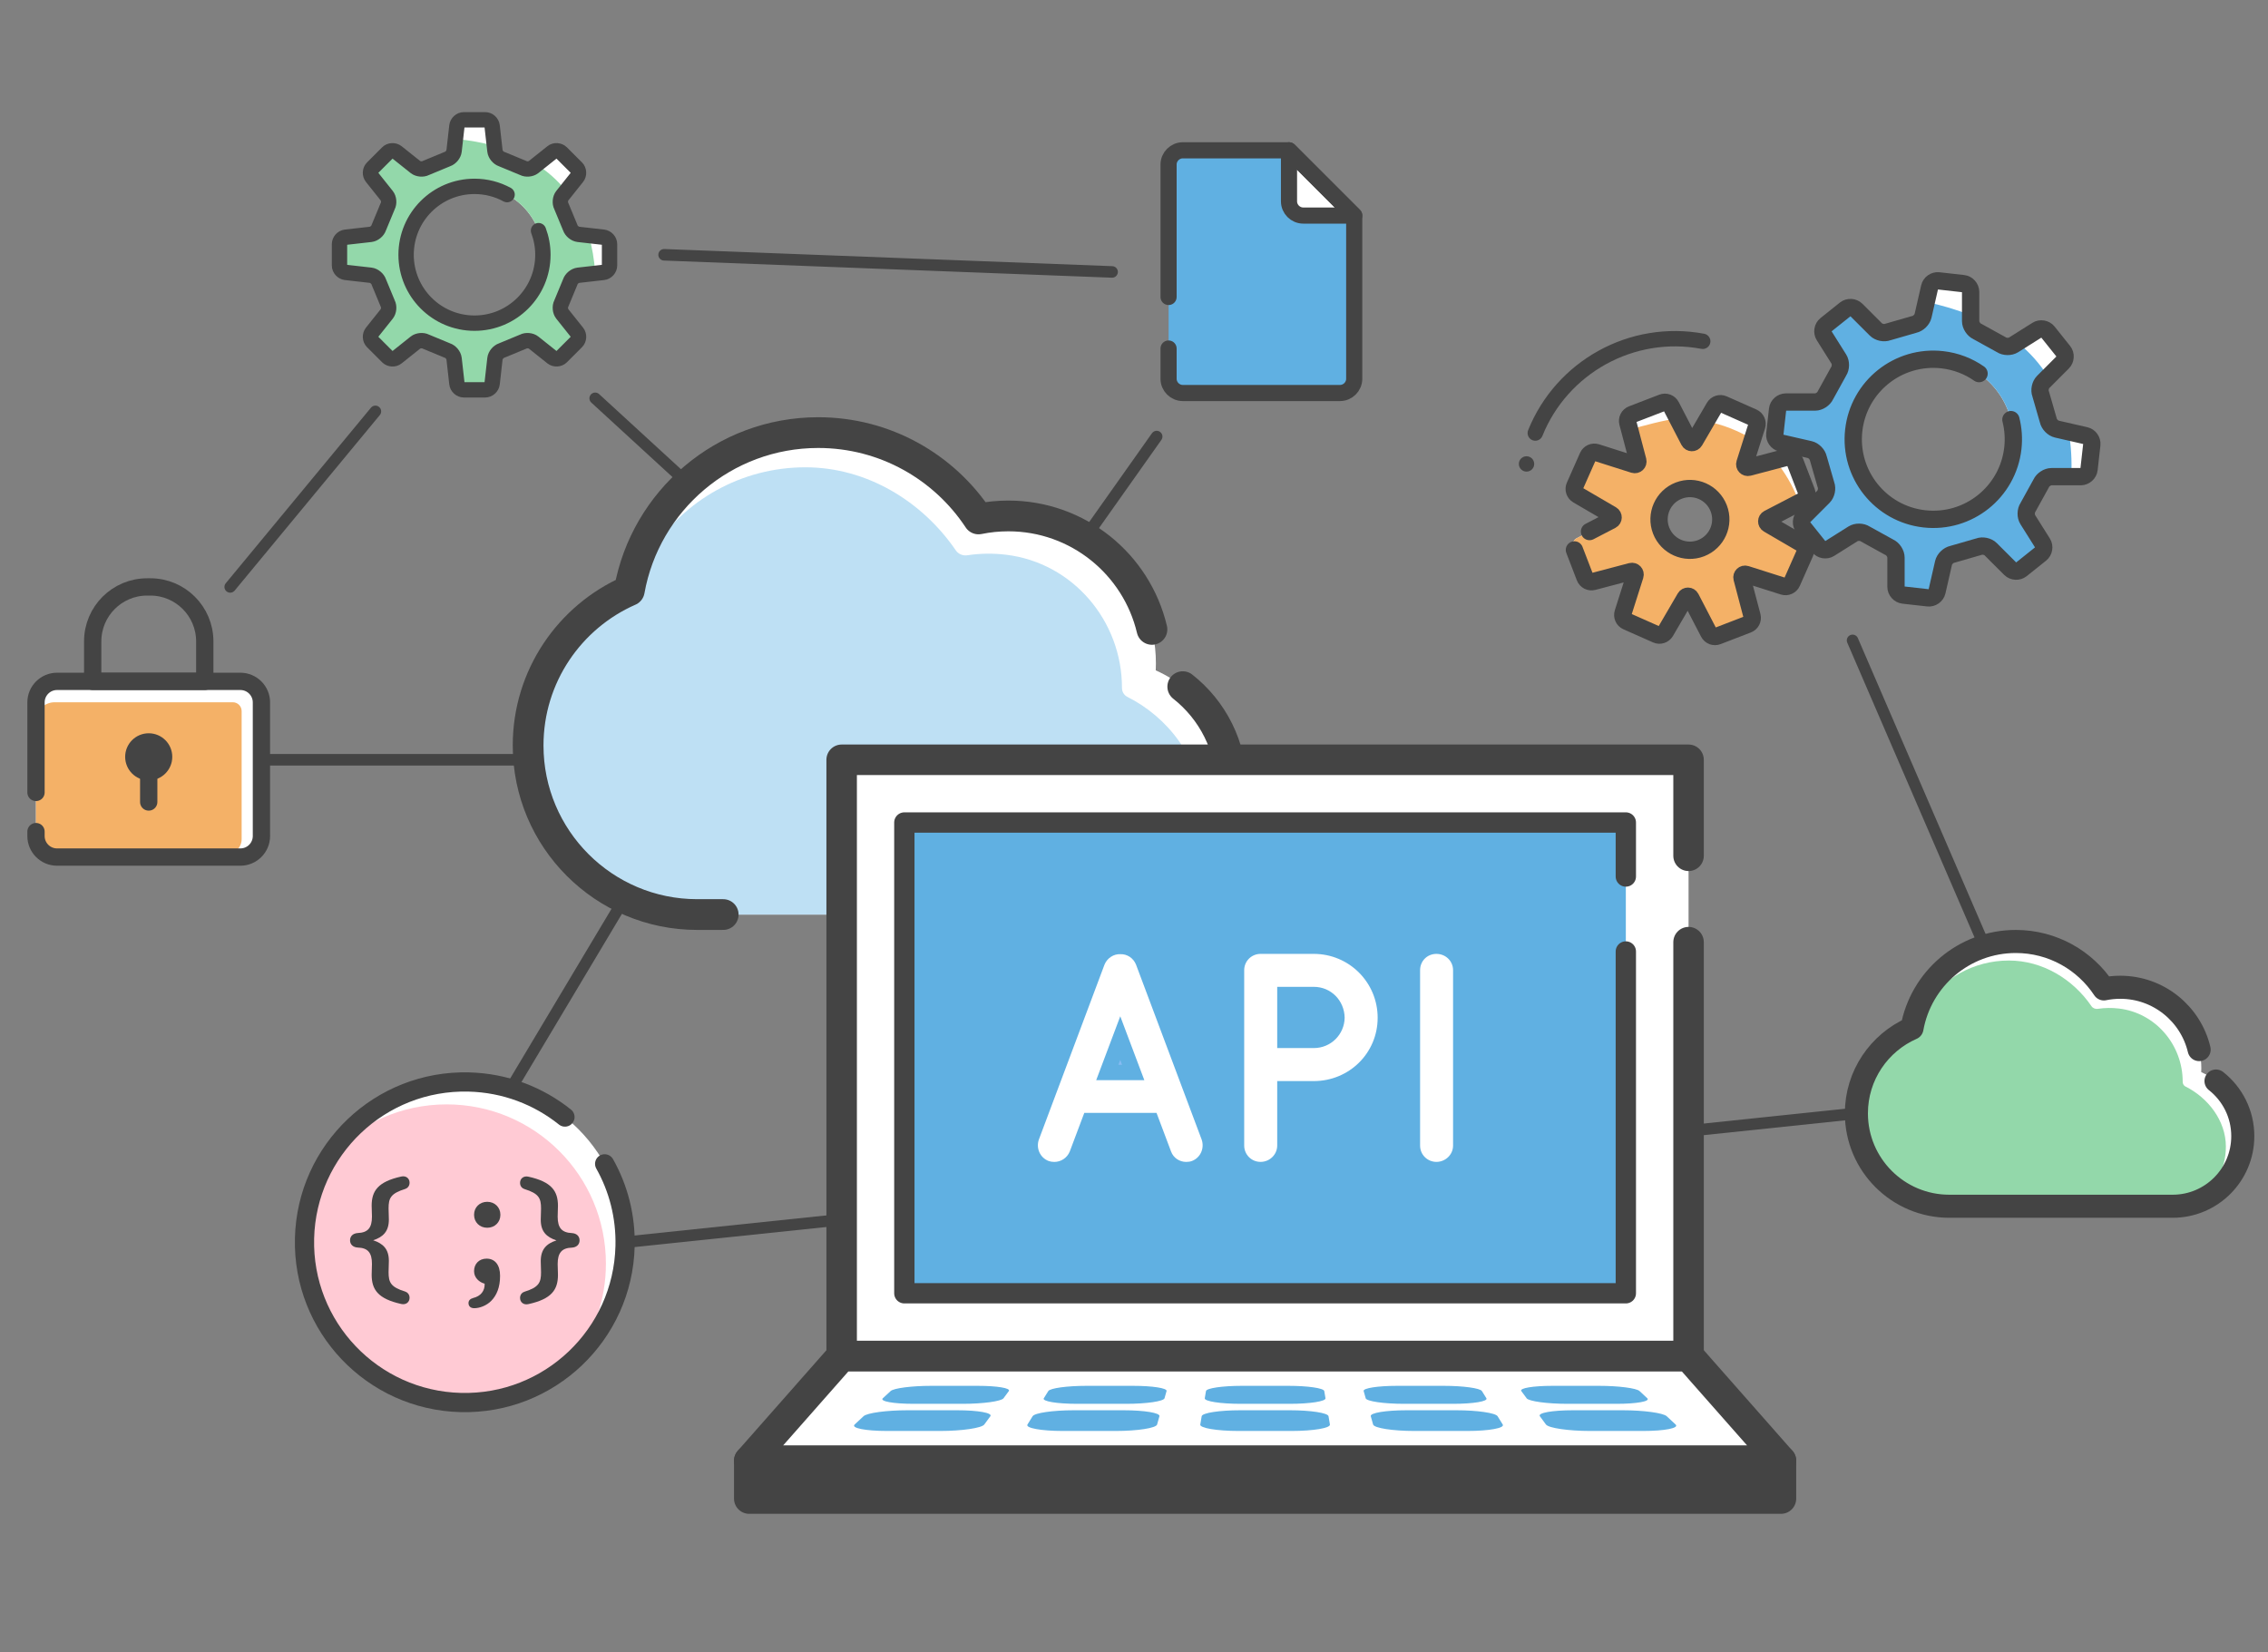 <?xml version="1.0" encoding="UTF-8"?>
<svg id="_レイヤー_1" data-name="レイヤー_1" xmlns="http://www.w3.org/2000/svg" version="1.1" viewBox="0 0 700 510">
  <rect x="0" y="0" width="700" height="510" fill="#808080" stroke="none"/>
  <!-- Generator: Adobe Illustrator 29.4.0, SVG Export Plug-In . SVG Version: 2.1.0 Build 152)  -->
  <g>
    <line x1="192.94" y1="383.42" x2="572.97" y2="343.63" fill="none" stroke="#444" stroke-linecap="round" stroke-linejoin="round" stroke-width="3.56"/>
    <line x1="80.69" y1="234.5" x2="163" y2="234.5" fill="none" stroke="#444" stroke-linecap="round" stroke-linejoin="round" stroke-width="3.56"/>
    <line x1="183.7" y1="122.94" x2="212.36" y2="149.24" fill="none" stroke="#444" stroke-linecap="round" stroke-linejoin="round" stroke-width="3.56"/>
    <line x1="71.05" y1="181.15" x2="115.86" y2="126.97" fill="none" stroke="#444" stroke-linecap="round" stroke-linejoin="round" stroke-width="3.56"/>
    <line x1="157.65" y1="336.01" x2="192.94" y2="276.94" fill="none" stroke="#444" stroke-linecap="round" stroke-linejoin="round" stroke-width="3.56"/>
    <line x1="611.9" y1="290.58" x2="571.78" y2="197.65" fill="none" stroke="#444" stroke-linecap="round" stroke-linejoin="round" stroke-width="3.56"/>
    <line x1="334.95" y1="165.91" x2="357" y2="134.74" fill="none" stroke="#444" stroke-linecap="round" stroke-linejoin="round" stroke-width="3.56"/>
    <line x1="204.97" y1="78.64" x2="343.24" y2="83.93" fill="none" stroke="#444" stroke-linecap="round" stroke-linejoin="round" stroke-width="3.56"/>
  </g>
  <g>
    <path d="M186.21,84.08c1.06-.12,1.92-1.09,1.92-2.15v-6.57c0-1.06-.87-2.03-1.92-2.15l-7.69-.87c-1.06-.12-2.18-1.05-2.51-2.06l-2.76-6.66c-.5-.94-.36-2.39.3-3.22l4.56-5.72c.66-.83.59-2.13-.16-2.88l-4.65-4.65c-.75-.75-2.05-.83-2.88-.16l-5.72,4.56c-.83.66-2.28.8-3.22.3l-6.66-2.76c-1.01-.32-1.94-1.45-2.06-2.51l-.87-7.69c-.12-1.06-1.09-1.92-2.15-1.92h-6.57c-1.06,0-2.03.87-2.15,1.92l-.87,7.69c-.12,1.06-1.05,2.18-2.06,2.51l-6.66,2.76c-.94.5-2.39.36-3.22-.3l-5.72-4.56c-.83-.66-2.13-.59-2.88.16l-4.65,4.65c-.75.75-.83,2.05-.16,2.88l4.56,5.72c.66.83.8,2.28.3,3.22l-2.76,6.66c-.32,1.01-1.45,1.94-2.51,2.06l-7.69.87c-1.06.12-1.92,1.09-1.92,2.15v6.57c0,1.06.87,2.03,1.92,2.15l7.69.87c1.06.12,2.18,1.05,2.51,2.06l2.76,6.66c.5.94.36,2.39-.3,3.22l-4.56,5.72c-.66.83-.59,2.13.16,2.88l4.65,4.65c.75.75,2.05.83,2.88.16l5.72-4.56c.83-.66,2.28-.8,3.22-.3l6.66,2.76c1.01.32,1.94,1.45,2.06,2.51l.87,7.69c.12,1.06,1.09,1.92,2.15,1.92h6.57c1.06,0,2.03-.87,2.15-1.92l.87-7.69c.12-1.06,1.05-2.18,2.06-2.51l6.66-2.76c.94-.5,2.39-.36,3.22.3l5.72,4.56c.83.66,2.13.59,2.88-.16l4.65-4.65c.75-.75.83-2.05.16-2.88l-4.56-5.72c-.66-.83-.8-2.28-.3-3.22l2.76-6.66c.32-1.01,1.45-1.94,2.51-2.06l7.69-.87ZM146.45,99.74c-11.66,0-21.11-9.45-21.11-21.11s9.45-21.11,21.11-21.11,21.11,9.45,21.11,21.11-9.45,21.11-21.11,21.11Z" fill="#fff"/>
    <path d="M173.56,96.89c-.66-.83-.8-2.28-.3-3.22l2.76-6.66c.32-1.01,1.45-1.94,2.51-2.06l5.18-.59c-.29-4.28-.97-8.16-1.99-11.67l-3.19-.36c-1.06-.12-2.18-1.05-2.51-2.06l-2.76-6.66c-.5-.94-.36-2.39.3-3.22l1.16-1.46c-2.6-3.26-5.66-5.96-9.07-8.16l-.95.76c-.83.66-2.28.8-3.22.3l-6.66-2.76c-1.01-.32-1.94-1.45-2.06-2.51l-.17-1.52c-3.73-1.04-7.64-1.74-11.64-2.13-.14.04-.28.08-.42.13l-.4,3.52c-.12,1.06-1.05,2.18-2.06,2.51l-6.66,2.76c-.94.5-2.39.36-3.22-.3l-5.72-4.56c-.83-.66-2.13-.59-2.88.16l-4.65,4.65c-.75.75-.83,2.05-.16,2.88l4.56,5.72c.66.83.8,2.28.3,3.22l-2.76,6.66c-.32,1.01-1.45,1.94-2.51,2.06l-7.69.87c-1.06.12-1.92,1.09-1.92,2.15v6.57c0,1.06.87,2.03,1.92,2.15l7.69.87c1.06.12,2.18,1.05,2.51,2.06l2.76,6.66c.5.94.36,2.39-.3,3.22l-4.56,5.72c-.66.83-.59,2.13.16,2.88l4.65,4.65c.75.75,2.05.83,2.88.16l5.72-4.56c.83-.66,2.28-.8,3.22-.3l6.66,2.76c1.01.32,1.94,1.45,2.06,2.51l.87,7.69c.12,1.06,1.09,1.92,2.15,1.92h6.57c1.06,0,2.03-.87,2.15-1.92l.87-7.69c.12-1.06,1.05-2.18,2.06-2.51l6.66-2.76c.94-.5,2.39-.36,3.22.3l5.72,4.56c.83.66,2.13.59,2.88-.16l4.65-4.65c.75-.75.83-2.05.16-2.88l-4.56-5.72ZM146.45,99.74c-11.66,0-21.11-9.45-21.11-21.11s9.45-21.11,21.11-21.11,21.11,9.45,21.11,21.11-9.45,21.11-21.11,21.11Z" fill="#93d8aa"/>
    <path d="M186.21,84.08c1.06-.12,1.92-1.09,1.92-2.15v-6.57c0-1.06-.87-2.03-1.92-2.15l-7.69-.87c-1.06-.12-2.18-1.05-2.51-2.06l-2.76-6.66c-.5-.94-.36-2.39.3-3.22l4.56-5.72c.66-.83.59-2.13-.16-2.88l-4.65-4.65c-.75-.75-2.05-.83-2.88-.16l-5.72,4.56c-.83.66-2.28.8-3.22.3l-6.66-2.76c-1.01-.32-1.94-1.45-2.06-2.51l-.87-7.69c-.12-1.06-1.09-1.92-2.15-1.92h-6.57c-1.06,0-2.03.87-2.15,1.92l-.87,7.69c-.12,1.06-1.05,2.18-2.06,2.51l-6.66,2.76c-.94.5-2.39.36-3.22-.3l-5.72-4.56c-.83-.66-2.13-.59-2.88.16l-4.65,4.65c-.75.75-.83,2.05-.16,2.88l4.56,5.72c.66.83.8,2.28.3,3.22l-2.76,6.66c-.32,1.01-1.45,1.94-2.51,2.06l-7.69.87c-1.06.12-1.92,1.09-1.92,2.15v6.57c0,1.06.87,2.03,1.92,2.15l7.69.87c1.06.12,2.18,1.05,2.51,2.06l2.76,6.66c.5.94.36,2.39-.3,3.22l-4.56,5.72c-.66.83-.59,2.13.16,2.88l4.65,4.65c.75.75,2.05.83,2.88.16l5.72-4.56c.83-.66,2.28-.8,3.22-.3l6.66,2.76c1.01.32,1.94,1.45,2.06,2.51l.87,7.69c.12,1.06,1.09,1.92,2.15,1.92h6.57c1.06,0,2.03-.87,2.15-1.92l.87-7.69c.12-1.06,1.05-2.18,2.06-2.51l6.66-2.76c.94-.5,2.39-.36,3.22.3l5.72,4.56c.83.66,2.13.59,2.88-.16l4.65-4.65c.75-.75.83-2.05.16-2.88l-4.56-5.72c-.66-.83-.8-2.28-.3-3.22l2.76-6.66c.32-1.01,1.45-1.94,2.51-2.06l7.69-.87ZM166.21,71.19c.87,2.31,1.35,4.82,1.35,7.44,0,11.66-9.45,21.11-21.11,21.11s-21.11-9.45-21.11-21.11,9.45-21.11,21.11-21.11c3.64,0,7.07.92,10.06,2.55" fill="none" stroke="#444" stroke-linecap="round" stroke-linejoin="round" stroke-width="4.74"/>
  </g>
  <g>
    <g>
      <circle cx="143.46" cy="383.42" r="49.48" fill="#fff"/>
      <path d="M143.46,432.9c12.87,0,24.59-4.92,33.39-12.97,6.37-8.29,10.16-18.65,10.16-29.91,0-27.15-22.01-49.16-49.16-49.16-14.1,0-26.81,5.95-35.77,15.46-5.11,7.79-8.09,17.1-8.09,27.11,0,27.33,22.15,49.48,49.48,49.48Z" fill="#ffcad4"/>
      <path d="M186.62,359.21c4.22,7.5,6.53,16.2,6.3,25.43-.68,27.32-23.37,48.92-50.69,48.24-27.32-.68-48.92-23.37-48.24-50.69.68-27.32,23.37-48.92,50.69-48.24,11.25.28,21.53,4.29,29.69,10.82" fill="none" stroke="#444" stroke-linecap="round" stroke-linejoin="round" stroke-width="5.93"/>
    </g>
    <g>
      <path d="M114.71,393.45c0-.7.09-2.56.09-3.36,0-3.4-1.21-4.94-4.38-5.04-1.49-.09-2.38-.98-2.38-2.24s.89-2.14,2.38-2.24c3.17-.14,4.38-1.63,4.38-5.08,0-.79-.09-2.66-.09-3.36,0-4.52,1.91-7.41,9.14-9,1.45-.33,2.56.56,2.56,1.91,0,1.12-.75,1.72-1.31,1.91-4.52,1.4-5.17,2.84-5.17,6.01,0,.93.09,2.47.09,3.45,0,3.64-1.77,5.41-4.85,6.39,3.12,1.03,4.85,2.75,4.85,6.39,0,.98-.09,2.52-.09,3.45,0,3.17.65,4.62,5.17,6.01.56.19,1.31.79,1.31,1.91,0,1.35-1.12,2.24-2.56,1.91-7.23-1.59-9.14-4.48-9.14-9.04Z" fill="#444"/>
      <path d="M145.99,400.63c2.38-.56,3.68-2.19,3.59-4.43-1.63-.42-3.26-1.82-3.26-3.82v-.09c0-2.19,1.54-3.82,3.87-3.82,2.61,0,4.15,2,4.15,5.22v.19c0,3.4-1.03,5.92-2.75,7.65-1.4,1.4-3.5,2.24-5.22,2.24-1.26,0-1.77-.75-1.77-1.59s.61-1.35,1.4-1.54ZM150.38,370.93c2.33,0,4.06,1.72,4.06,3.96v.09c0,2.24-1.72,3.96-4.06,3.96s-4.06-1.72-4.06-3.96v-.09c0-2.24,1.72-3.96,4.06-3.96Z" fill="#444"/>
      <path d="M172.21,372.15c0,.7-.09,2.56-.09,3.36,0,3.45,1.26,4.94,4.43,5.08,1.44.09,2.33.98,2.33,2.24s-.89,2.14-2.33,2.24c-3.17.09-4.43,1.63-4.43,5.04,0,.79.09,2.66.09,3.36,0,4.57-1.91,7.46-9.14,9.04-1.44.33-2.56-.56-2.56-1.91,0-1.12.75-1.72,1.35-1.91,4.48-1.4,5.13-2.84,5.13-6.01,0-.93-.09-2.47-.09-3.45,0-3.64,1.77-5.41,4.85-6.39-3.12-1.03-4.85-2.75-4.85-6.39,0-.98.09-2.52.09-3.45,0-3.17-.65-4.62-5.13-6.01-.61-.19-1.35-.79-1.35-1.91,0-1.35,1.12-2.24,2.56-1.91,7.23,1.58,9.14,4.48,9.14,9Z" fill="#444"/>
    </g>
  </g>
  <g>
    <g>
      <path d="M397.84,46.39h-32.76c-2.42,0-4.4,1.98-4.4,4.4v66.11c0,2.42,1.98,4.4,4.4,4.4h48.5c2.42,0,4.4-1.98,4.4-4.4v-50.37l-20.14-20.14Z" fill="#60b0e2"/>
      <path d="M397.84,46.39v15.74c0,2.42,1.98,4.4,4.4,4.4h15.74l-20.14-20.14Z" fill="#fff"/>
    </g>
    <g>
      <path d="M360.67,107.57v9.33c0,2.42,1.98,4.4,4.4,4.4h48.5c2.42,0,4.4-1.98,4.4-4.4v-50.37l-20.14-20.14h-32.76c-2.42,0-4.4,1.98-4.4,4.4v40.87" fill="none" stroke="#444" stroke-linecap="round" stroke-linejoin="round" stroke-width="4.98"/>
      <path d="M397.84,46.39v15.74c0,2.42,1.98,4.4,4.4,4.4h15.74l-20.14-20.14Z" fill="none" stroke="#444" stroke-linecap="round" stroke-linejoin="round" stroke-width="4.98"/>
    </g>
  </g>
  <g>
    <rect x="11.11" y="210.3" width="69.59" height="54.23" rx="6.5" ry="6.5" fill="#fff"/>
    <path d="M71.85,216.75H16.86c-3.18,0-5.76,2.58-5.76,5.76v34.6c0,3.59,2.91,6.5,6.5,6.5,0,0,38.84,0,52.39-.02,2.54,0,4.59-2.06,4.59-4.6v-39.51c0-1.51-1.22-2.73-2.73-2.73Z" fill="#f4b167"/>
    <g>
      <path d="M11.11,244.58v-27.78c0-3.59,2.91-6.5,6.5-6.5h56.58c3.59,0,6.5,2.91,6.5,6.5v41.23c0,3.59-2.91,6.5-6.5,6.5H17.61c-3.59,0-6.5-2.91-6.5-6.5v-1.36" fill="none" stroke="#444" stroke-linecap="round" stroke-linejoin="round" stroke-width="5.34"/>
      <path d="M45.42,181.15h.97c9.28,0,16.81,7.53,16.81,16.81v12.34H28.61v-12.34c0-9.28,7.53-16.81,16.81-16.81Z" fill="none" stroke="#444" stroke-linecap="round" stroke-linejoin="round" stroke-width="5.34"/>
    </g>
    <g>
      <circle cx="45.9" cy="233.59" r="7.27" fill="#444"/>
      <line x1="45.9" y1="233.59" x2="45.9" y2="247.53" fill="none" stroke="#444" stroke-linecap="round" stroke-linejoin="round" stroke-width="5.34"/>
    </g>
  </g>
  <g>
    <g>
      <g>
        <path d="M551.43,141.14l-11.72,3.09c-.73.19-1.39-.5-1.16-1.22l3.67-11.55c.33-1.05-.18-2.18-1.18-2.62l-9.16-4.06c-1-.45-2.18-.06-2.74.88l-6.11,10.47c-.38.65-1.33.63-1.68-.04l-5.58-10.76c-.51-.98-1.66-1.42-2.69-1.02l-9.35,3.6c-1.03.4-1.59,1.5-1.31,2.56l3.09,11.72c.19.73-.5,1.39-1.22,1.16l-11.55-3.67c-1.05-.33-2.18.18-2.62,1.18l-4.06,9.16c-.45,1-.06,2.18.88,2.74l10.47,6.11c.65.38.63,1.33-.04,1.68l-10.76,5.58c-.98.51-1.42,1.66-1.02,2.69l3.6,9.35c.4,1.03,1.5,1.59,2.56,1.31l11.72-3.09c.73-.19,1.39.5,1.16,1.22l-3.67,11.55c-.33,1.05.18,2.18,1.18,2.62l9.16,4.06c1,.45,2.18.06,2.74-.88l6.11-10.47c.38-.65,1.33-.63,1.68.04l5.58,10.76c.51.98,1.66,1.42,2.69,1.02l9.35-3.6c1.03-.4,1.59-1.5,1.31-2.56l-3.09-11.72c-.19-.73.5-1.39,1.22-1.16l11.55,3.67c1.05.33,2.18-.18,2.62-1.18l4.06-9.16c.45-1,.06-2.18-.88-2.74l-10.47-6.11c-.65-.38-.63-1.33.04-1.68l10.76-5.58c.98-.51,1.42-1.66,1.02-2.69l-3.6-9.35c-.4-1.03-1.5-1.59-2.56-1.31ZM525.01,169.2c-4.91,1.89-10.42-.55-12.32-5.46-1.89-4.91.55-10.42,5.46-12.32,4.91-1.89,10.42.55,12.32,5.46s-.55,10.42-5.46,12.32Z" fill="#fff"/>
        <path d="M545.77,161.75c-.65-.38-.63-1.33.04-1.68l9.52-4.93c-1.95-5.34-4.65-9.64-7.44-13.06l-8.18,2.15c-.73.19-1.39-.5-1.16-1.22l2.35-7.41c-3.85-2.41-9.48-4.8-14.36-5.49l-3.51,6.01c-.38.65-1.33.63-1.68-.04l-3.59-6.93c-3.78.42-10.88,2.3-14.77,3.46l2.52,9.57c.19.73-.5,1.39-1.22,1.16l-11.55-3.67c-1.05-.33-2.18.18-2.62,1.18l-4.06,9.16c-.45,1-.06,2.18.88,2.74l10.47,6.11c.65.38.63,1.33-.04,1.68l-10.76,5.58c-.98.51-1.42,1.66-1.02,2.69l3.6,9.35c.4,1.03,1.5,1.59,2.56,1.31l11.72-3.09c.73-.19,1.39.5,1.16,1.22l-3.67,11.55c-.33,1.05.18,2.18,1.18,2.62l9.16,4.06c1,.45,2.18.06,2.74-.88l6.11-10.47c.38-.65,1.33-.63,1.68.04l5.58,10.76c.51.98,1.66,1.42,2.69,1.02l9.35-3.6c1.03-.4,1.59-1.5,1.31-2.56l-3.09-11.72c-.19-.73.5-1.39,1.22-1.16l11.55,3.67c1.05.33,2.18-.18,2.62-1.18l4.06-9.16c.45-1,.06-2.18-.88-2.74l-10.47-6.11ZM525.01,169.2c-4.91,1.89-10.42-.55-12.32-5.46-1.89-4.91.55-10.42,5.46-12.32,4.91-1.89,10.42.55,12.32,5.46,1.89,4.91-.55,10.42-5.46,12.32Z" fill="#f4b167"/>
        <path d="M485.93,169.73l3.25,8.44c.4,1.03,1.5,1.59,2.56,1.31l11.72-3.09c.73-.19,1.39.5,1.16,1.22l-3.67,11.55c-.33,1.05.18,2.18,1.18,2.62l9.16,4.06c1,.45,2.18.06,2.74-.88l6.11-10.47c.38-.65,1.33-.63,1.68.04l5.58,10.76c.51.98,1.66,1.42,2.69,1.02l9.35-3.6c1.03-.4,1.59-1.5,1.31-2.56l-3.09-11.72c-.19-.73.5-1.39,1.22-1.16l11.55,3.67c1.05.33,2.18-.18,2.62-1.18l4.06-9.16c.45-1,.06-2.18-.88-2.74l-10.47-6.11c-.65-.38-.63-1.33.04-1.68l10.76-5.58c.98-.51,1.42-1.66,1.02-2.69l-3.6-9.35c-.4-1.03-1.5-1.59-2.56-1.31l-11.72,3.09c-.73.19-1.39-.5-1.16-1.22l3.67-11.55c.33-1.05-.18-2.18-1.18-2.62l-9.16-4.06c-1-.45-2.18-.06-2.74.88l-6.11,10.47c-.38.65-1.33.63-1.68-.04l-5.58-10.76c-.51-.98-1.66-1.42-2.69-1.02l-9.35,3.6c-1.03.4-1.59,1.5-1.31,2.56l3.09,11.72c.19.73-.5,1.39-1.22,1.16l-11.55-3.67c-1.05-.33-2.18.18-2.62,1.18l-4.06,9.16c-.45,1-.06,2.18.88,2.74l10.47,6.11c.65.38.63,1.33-.04,1.68l-6.77,3.51" fill="none" stroke="#444" stroke-linecap="round" stroke-linejoin="round" stroke-width="5.34"/>
        <path d="M525.01,169.2c-4.91,1.89-10.42-.55-12.32-5.46-1.89-4.91.55-10.42,5.46-12.32,4.91-1.89,10.42.55,12.32,5.46s-.55,10.42-5.46,12.32Z" fill="none" stroke="#444" stroke-linecap="round" stroke-linejoin="round" stroke-width="5.34"/>
      </g>
      <g>
        <path d="M642.24,147.11c1.25,0,2.38-1.02,2.52-2.25l.86-7.65c.14-1.24-.74-2.48-1.96-2.75l-8.83-2.02c-1.21-.28-2.4-1.5-2.65-2.73l-2.34-8.11c-.46-1.16-.11-2.83.77-3.71l6.05-6.06c.88-.88.96-2.4.19-3.37l-4.8-6.01c-.78-.97-2.28-1.23-3.33-.56l-7.25,4.56c-1.05.66-2.76.63-3.79-.07l-7.39-4.08c-1.14-.51-2.07-1.94-2.07-3.18v-9.06c-.01-1.25-1.03-2.38-2.26-2.52l-7.65-.86c-1.24-.14-2.48.74-2.75,1.96l-2.02,8.83c-.28,1.21-1.5,2.4-2.73,2.65l-8.11,2.34c-1.16.46-2.83.11-3.71-.77l-6.06-6.05c-.88-.88-2.4-.96-3.37-.19l-6.01,4.8c-.97.78-1.23,2.28-.56,3.33l4.56,7.25c.66,1.05.63,2.76-.07,3.79l-4.08,7.39c-.51,1.14-1.94,2.07-3.18,2.07h-9.06c-1.25.01-2.38,1.03-2.52,2.26l-.86,7.65c-.14,1.24.74,2.48,1.96,2.75l8.83,2.02c1.21.28,2.4,1.5,2.65,2.73l2.34,8.11c.46,1.16.11,2.83-.77,3.71l-6.05,6.06c-.88.88-.96,2.4-.19,3.37l4.8,6.01c.78.97,2.28,1.23,3.33.56l7.25-4.56c1.05-.66,2.76-.63,3.79.07l7.39,4.08c1.14.51,2.07,1.94,2.07,3.18v9.06c.01,1.25,1.03,2.38,2.26,2.52l7.65.86c1.24.14,2.48-.74,2.75-1.96l2.02-8.83c.28-1.21,1.5-2.4,2.73-2.65l8.11-2.34c1.16-.46,2.83-.11,3.71.77l6.06,6.05c.88.88,2.4.96,3.37.19l6.01-4.8c.97-.78,1.23-2.28.56-3.33l-4.56-7.25c-.66-1.05-.63-2.76.07-3.79l4.08-7.39c.51-1.14,1.94-2.07,3.18-2.07h9.06ZM593.94,160.15c-13.56-1.52-23.32-13.75-21.8-27.31,1.52-13.56,13.75-23.32,27.31-21.8,13.56,1.52,23.32,13.75,21.8,27.31-1.52,13.56-13.75,23.32-27.31,21.8Z" fill="#fff"/>
        <path d="M625.86,160.37c-.66-1.05-.63-2.76.07-3.79l4.08-7.39c.51-1.14,1.94-2.07,3.18-2.07h6.1c.22-5.02-.06-9.63-.79-13.85l-3.66-.84c-1.21-.28-2.4-1.5-2.65-2.73l-2.34-8.11c-.46-1.16-.11-2.83.77-3.71l1.54-1.55c-2.6-4.13-5.8-7.67-9.49-10.67l-1.21.76c-1.05.66-2.76.63-3.79-.07l-7.39-4.08c-1.14-.51-2.07-1.94-2.07-3.18v-1.79c-4.21-1.7-8.67-3.02-13.26-4-.16.03-.34.06-.5.1l-.92,4.04c-.28,1.21-1.5,2.4-2.73,2.65l-8.11,2.34c-1.16.46-2.83.11-3.71-.77l-6.06-6.05c-.88-.88-2.4-.96-3.37-.19l-6.01,4.8c-.97.78-1.23,2.28-.56,3.33l4.56,7.25c.66,1.05.63,2.76-.07,3.79l-4.08,7.39c-.51,1.14-1.94,2.07-3.18,2.07h-9.06c-1.25.01-2.38,1.03-2.52,2.26l-.86,7.65c-.14,1.24.74,2.48,1.96,2.75l8.83,2.02c1.21.28,2.4,1.5,2.65,2.73l2.34,8.11c.46,1.16.11,2.83-.77,3.71l-6.05,6.06c-.88.88-.96,2.4-.19,3.37l4.8,6.01c.78.97,2.28,1.23,3.33.56l7.25-4.56c1.05-.66,2.76-.63,3.79.07l7.39,4.08c1.14.51,2.07,1.94,2.07,3.18v9.06c.01,1.25,1.03,2.38,2.26,2.52l7.65.86c1.24.14,2.48-.74,2.75-1.96l2.02-8.83c.28-1.21,1.5-2.4,2.73-2.65l8.11-2.34c1.16-.46,2.83-.11,3.71.77l6.06,6.05c.88.88,2.4.96,3.37.19l6.01-4.8c.97-.78,1.23-2.28.56-3.33l-4.56-7.25ZM593.94,160.15c-13.56-1.52-23.32-13.75-21.8-27.31,1.52-13.56,13.75-23.32,27.31-21.8,13.56,1.52,23.32,13.75,21.8,27.31-1.52,13.56-13.75,23.32-27.31,21.8Z" fill="#60b0e2"/>
        <path d="M642.24,147.11c1.25,0,2.38-1.02,2.52-2.25l.86-7.65c.14-1.24-.74-2.48-1.96-2.75l-8.83-2.02c-1.21-.28-2.4-1.5-2.65-2.73l-2.34-8.11c-.46-1.16-.11-2.83.77-3.71l6.05-6.06c.88-.88.96-2.4.19-3.37l-4.8-6.01c-.78-.97-2.28-1.23-3.33-.56l-7.25,4.56c-1.05.66-2.76.63-3.79-.07l-7.39-4.08c-1.14-.51-2.07-1.94-2.07-3.18v-9.06c-.01-1.25-1.03-2.38-2.26-2.52l-7.65-.86c-1.24-.14-2.48.74-2.75,1.96l-2.02,8.83c-.28,1.21-1.5,2.4-2.73,2.65l-8.11,2.34c-1.16.46-2.83.11-3.71-.77l-6.06-6.05c-.88-.88-2.4-.96-3.37-.19l-6.01,4.8c-.97.78-1.23,2.28-.56,3.33l4.56,7.25c.66,1.05.63,2.76-.07,3.79l-4.08,7.39c-.51,1.14-1.94,2.07-3.18,2.07h-9.06c-1.25.01-2.38,1.03-2.52,2.26l-.86,7.65c-.14,1.24.74,2.48,1.96,2.75l8.83,2.02c1.21.28,2.4,1.5,2.65,2.73l2.34,8.11c.46,1.16.11,2.83-.77,3.71l-6.05,6.06c-.88.88-.96,2.4-.19,3.37l4.8,6.01c.78.97,2.28,1.23,3.33.56l7.25-4.56c1.05-.66,2.76-.63,3.79.07l7.39,4.08c1.14.51,2.07,1.94,2.07,3.18v9.06c.01,1.25,1.03,2.38,2.26,2.52l7.65.86c1.24.14,2.48-.74,2.75-1.96l2.02-8.83c.28-1.21,1.5-2.4,2.73-2.65l8.11-2.34c1.16-.46,2.83-.11,3.71.77l6.06,6.05c.88.88,2.4.96,3.37.19l6.01-4.8c.97-.78,1.23-2.28.56-3.33l-4.56-7.25c-.66-1.05-.63-2.76.07-3.79l4.08-7.39c.51-1.14,1.94-2.07,3.18-2.07h9.06ZM620.65,129.51c.71,2.81.94,5.79.6,8.83-1.52,13.56-13.75,23.32-27.31,21.8-13.56-1.52-23.32-13.75-21.8-27.31,1.52-13.56,13.75-23.32,27.31-21.8,4.24.47,8.11,2,11.37,4.28" fill="none" stroke="#444" stroke-linecap="round" stroke-linejoin="round" stroke-width="5.34"/>
      </g>
    </g>
    <g>
      <path d="M473.85,133.66c8.17-20.33,29.75-32.44,51.69-28.32" fill="none" stroke="#444" stroke-linecap="round" stroke-linejoin="round" stroke-width="4.74"/>
      <path d="M473.52,143.19c0,1.31-1.06,2.37-2.37,2.37s-2.37-1.06-2.37-2.37,1.06-2.37,2.37-2.37,2.37,1.06,2.37,2.37Z" fill="#444"/>
    </g>
  </g>
  <g>
    <path d="M356.71,206.9c.03-.7.05-1.41.05-2.12,0-25.15-20.39-45.54-45.54-45.54-3.16,0-6.24.32-9.21.93-10.6-16.05-28.8-26.65-49.47-26.65-29.14,0-53.36,21.04-58.31,48.76-18.38,8.07-31.23,26.43-31.23,47.8,0,28.82,23.37,52.19,52.19,52.19h125.51c21.75,0,39.39-17.63,39.39-39.39,0-16.05-9.61-29.85-23.38-35.98Z" fill="#fff"/>
    <path d="M347.92,215.06c-1.01-.51-1.63-1.57-1.63-2.71h0c.04-20.71-15.17-38.64-35.74-41.13-4.11-.5-8.12-.42-11.97.16-1.37.21-2.79-.35-3.57-1.5-10.35-15.14-27.48-25.65-46.42-25.65-19.89,0-37.37,10.25-47.47,25.75-1.1.06-2.23.15-3.37.26-1.58,3.83-2.77,7.86-3.52,12.05-18.45,8.1-31.32,26.56-31.23,48.03.13,28.92,24.38,51.96,53.3,51.96h124.4c4.64,0,9.09-.81,13.23-2.28,10.01-6.77,16.6-18.22,16.6-31.22,0-14.69-10.19-27.5-22.61-33.71Z" fill="#bee0f4"/>
    <g>
      <path d="M323.85,282.27h16.85c21.75,0,39.39-17.63,39.39-39.39,0-12.56-5.88-23.74-15.04-30.95" fill="none" stroke="#444" stroke-linecap="round" stroke-linejoin="round" stroke-width="9.49"/>
      <path d="M355.54,194.26c-4.75-20.08-22.79-35.02-44.32-35.02-3.16,0-6.24.32-9.21.93-10.6-16.05-28.8-26.65-49.47-26.65-29.14,0-53.36,21.04-58.31,48.76-18.38,8.07-31.23,26.43-31.23,47.8,0,28.82,23.37,52.19,52.19,52.19h8.02" fill="none" stroke="#444" stroke-linecap="round" stroke-linejoin="round" stroke-width="9.49"/>
    </g>
  </g>
  <g>
    <g>
      <g>
        <g>
          <rect x="259.77" y="234.5" width="261.39" height="184.01" fill="#fff"/>
          <rect x="317.81" y="215.17" width="145.3" height="222.68" transform="translate(716.97 -63.96) rotate(90)" fill="#60b0e2"/>
        </g>
        <g>
          <polygon points="521.16 418.52 259.77 418.52 231.25 450.87 549.68 450.87 521.16 418.52" fill="#fff"/>
          <g>
            <path d="M272.49,431.56l2.39-2.22c.96-.89,6.55-1.61,12.5-1.61h14.4c5.95,0,10.25.71,9.59,1.61l-1.64,2.22c-.7.95-6.35,1.72-12.61,1.72h-15.16c-6.26,0-10.5-.78-9.49-1.72Z" fill="#60b0e2"/>
            <path d="M370.46,439.67l.43-2.56c.17-1.03,5.48-1.84,11.86-1.84h15.43c6.37,0,11.68.82,11.86,1.84l.43,2.56c.19,1.09-5.12,1.99-11.86,1.99h-16.3c-6.73,0-12.04-.9-11.86-1.99Z" fill="#60b0e2"/>
            <path d="M317.12,439.67l1.59-2.56c.64-1.03,6.32-1.84,12.69-1.84h15.43c6.37,0,11.31.82,11.02,1.84l-.72,2.56c-.31,1.09-6.02,1.99-12.76,1.99h-16.3c-6.73,0-11.63-.9-10.95-1.99Z" fill="#60b0e2"/>
            <path d="M263.77,439.67l2.75-2.56c1.1-1.03,7.15-1.84,13.53-1.84h15.43c6.37,0,10.94.82,10.19,1.84l-1.88,2.56c-.8,1.09-6.92,1.99-13.66,1.99h-16.3c-6.73,0-11.23-.9-10.05-1.99Z" fill="#60b0e2"/>
            <path d="M371.84,431.56l.38-2.22c.15-.89,5.1-1.61,11.05-1.61h14.4c5.95,0,10.9.71,11.05,1.61l.38,2.22c.16.95-4.78,1.72-11.05,1.72h-15.16c-6.26,0-11.21-.78-11.05-1.72Z" fill="#60b0e2"/>
            <path d="M322.17,431.56l1.38-2.22c.56-.89,5.82-1.61,11.78-1.61h14.4c5.95,0,10.57.71,10.32,1.61l-.63,2.22c-.27.95-5.57,1.72-11.83,1.72h-15.16c-6.26,0-10.86-.78-10.27-1.72Z" fill="#60b0e2"/>
            <path d="M477.15,439.67l-1.88-2.56c-.75-1.03,3.81-1.84,10.19-1.84h15.43c6.37,0,12.42.82,13.53,1.84l2.75,2.56c1.17,1.09-3.32,1.99-10.05,1.99h-16.3c-6.73,0-12.86-.9-13.66-1.99Z" fill="#60b0e2"/>
            <path d="M423.8,439.67l-.72-2.56c-.29-1.03,4.65-1.84,11.02-1.84h15.43c6.37,0,12.05.82,12.69,1.84l1.59,2.56c.68,1.09-4.22,1.99-10.95,1.99h-16.3c-6.73,0-12.45-.9-12.76-1.99Z" fill="#60b0e2"/>
            <path d="M471.18,431.56l-1.64-2.22c-.66-.89,3.64-1.61,9.59-1.61h14.4c5.95,0,11.54.71,12.5,1.61l2.39,2.22c1.02.95-3.22,1.72-9.49,1.72h-15.16c-6.26,0-11.91-.78-12.61-1.72Z" fill="#60b0e2"/>
            <path d="M421.51,431.56l-.63-2.22c-.25-.89,4.37-1.61,10.32-1.61h14.4c5.95,0,11.22.71,11.78,1.61l1.38,2.22c.59.95-4,1.72-10.27,1.72h-15.16c-6.26,0-11.56-.78-11.83-1.72Z" fill="#60b0e2"/>
          </g>
        </g>
      </g>
      <g>
        <polyline points="521.16 290.79 521.16 418.52 259.77 418.52 259.77 234.5 521.16 234.5 521.16 264.14" fill="none" stroke="#444" stroke-linecap="round" stroke-linejoin="round" stroke-width="9.41"/>
        <polygon points="521.16 418.52 259.77 418.52 231.25 450.87 549.68 450.87 521.16 418.52" fill="none" stroke="#444" stroke-linecap="round" stroke-linejoin="round" stroke-width="9.41"/>
        <polyline points="501.8 293.67 501.8 399.16 279.12 399.16 279.12 253.86 501.8 253.86 501.8 270.53" fill="none" stroke="#444" stroke-linecap="round" stroke-linejoin="round" stroke-width="6.27"/>
        <rect x="231.25" y="450.87" width="318.43" height="11.66" fill="#444" stroke="#444" stroke-linecap="round" stroke-linejoin="round" stroke-width="9.41"/>
      </g>
    </g>
    <g>
      <path d="M346.33,328.65h-1.15l.57-1.52.57,1.52Z" fill="#86bbf2"/>
      <g>
        <path d="M356.95,343.48h-22.29l-4.49,11.93c-.83,2.02-2.75,3.21-4.77,3.21-.64,0-1.19-.09-1.74-.28-2.66-1.01-3.95-3.94-3.03-6.6l20.27-54.03c.83-2.02,2.84-3.3,4.86-3.21,2.11-.09,4.04,1.19,4.86,3.21l20.27,54.03c.92,2.66-.37,5.6-3.03,6.6-.46.18-1.1.28-1.74.28-2.02,0-3.94-1.19-4.68-3.21l-4.49-11.93ZM353.19,333.39l-7.43-19.72-7.43,19.72h14.86Z" fill="#fff"/>
        <path d="M405.48,333.66h-11.28v19.91c0,2.75-2.29,5.04-5.14,5.04s-5.05-2.29-5.05-5.04v-54.12c0-2.84,2.29-5.04,5.05-5.04h16.42c10.92,0,19.72,8.81,19.72,19.72s-8.81,19.54-19.72,19.54ZM394.2,323.48h11.28c5.32,0,9.45-4.22,9.54-9.36-.09-5.32-4.22-9.54-9.54-9.54h-11.28v18.89Z" fill="#fff"/>
        <path d="M438.3,299.45c0-2.84,2.2-5.04,5.04-5.04s5.14,2.2,5.14,5.04v54.12c0,2.84-2.38,5.04-5.14,5.04s-5.04-2.2-5.04-5.04v-54.12Z" fill="#fff"/>
      </g>
    </g>
  </g>
  <g>
    <path d="M679.39,330.89c.02-.39.03-.77.03-1.16,0-13.82-11.2-25.02-25.02-25.02-1.73,0-3.43.18-5.06.51-5.82-8.82-15.82-14.64-27.18-14.64-16.01,0-29.31,11.56-32.04,26.79-10.1,4.44-17.16,14.52-17.16,26.26,0,15.83,12.84,28.67,28.67,28.67h68.95c11.95,0,21.64-9.69,21.64-21.64,0-8.82-5.28-16.4-12.84-19.77Z" fill="#fff"/>
    <path d="M674.56,335.37c-.56-.28-.9-.86-.89-1.49h0c.02-11.38-8.34-21.23-19.63-22.6-2.26-.27-4.46-.23-6.57.09-.75.11-1.53-.19-1.96-.82-5.68-8.32-15.09-14.09-25.5-14.09-10.92,0-20.53,5.63-26.08,14.15-.6.03-1.22.08-1.85.14-.87,2.11-1.52,4.32-1.93,6.62-10.14,4.45-17.21,14.59-17.16,26.38.07,15.89,13.39,28.54,29.28,28.54h68.34c2.55,0,5-.44,7.27-1.25,5.5-3.72,9.12-10.01,9.12-17.15,0-8.07-5.6-15.11-12.42-18.52Z" fill="#93d8aa"/>
    <path d="M678.75,323.95c-2.61-11.03-12.52-19.24-24.35-19.24-1.73,0-3.43.18-5.06.51-5.82-8.82-15.82-14.64-27.18-14.64-16.01,0-29.31,11.56-32.04,26.79-10.1,4.44-17.16,14.52-17.16,26.26,0,15.83,12.84,28.67,28.67,28.67h68.95c11.95,0,21.64-9.69,21.64-21.64,0-6.9-3.23-13.04-8.27-17.01" fill="none" stroke="#444" stroke-linecap="round" stroke-linejoin="round" stroke-width="7.12"/>
  </g>
</svg>